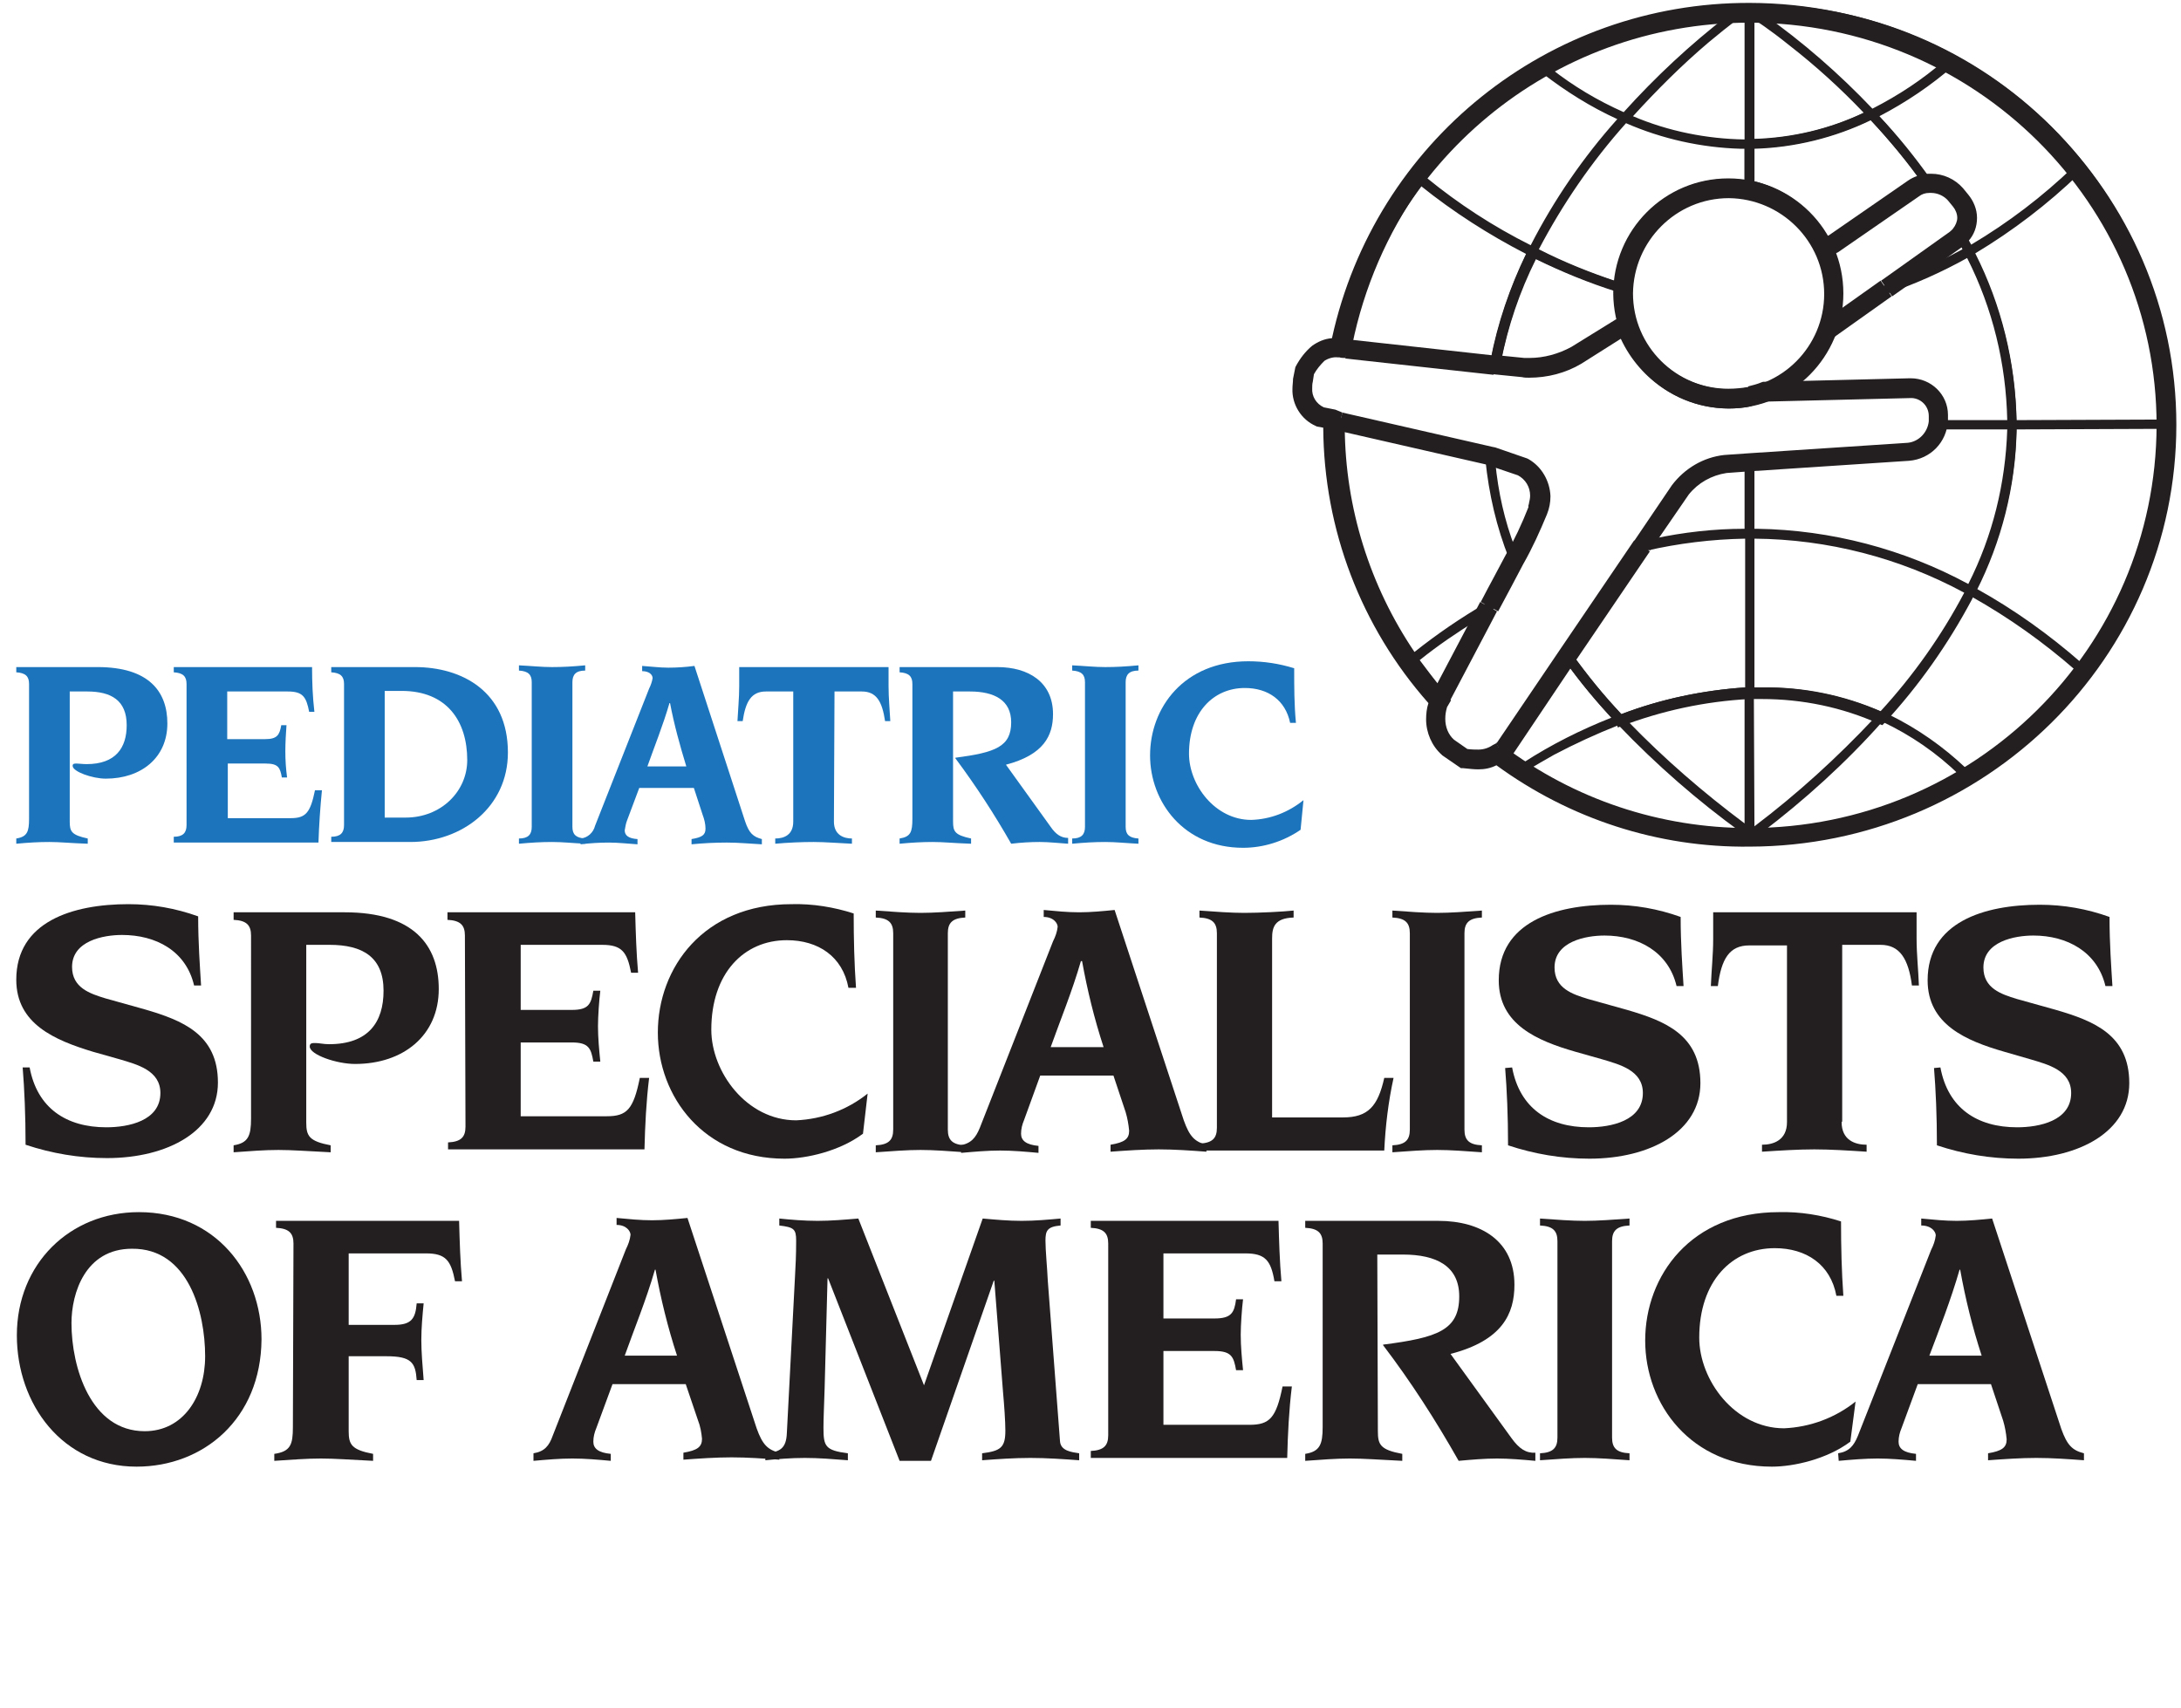 <?xml version="1.0" encoding="utf-8"?>
<!-- Generator: Adobe Illustrator 19.2.1, SVG Export Plug-In . SVG Version: 6.00 Build 0)  -->
<svg version="1.1" id="Layer_1" xmlns="http://www.w3.org/2000/svg" xmlns:xlink="http://www.w3.org/1999/xlink" x="0px" y="0px"
	 viewBox="0 0 375.3 294" style="enable-background:new 0 0 375.3 294;" xml:space="preserve">
<style type="text/css">
	.st0{fill:#231F20;}
	.st1{fill:#1C75BC;}
</style>
<title>psoa-logo</title>
<path class="st0" d="M278.1,124.4c-3.2-3.4-6.3-7.1-9-10.9l0,0l-0.4-0.4l12-17.7l0,0l7.7-11.3c2-2.7,5.1-4.4,8.4-4.8l0,0l5-0.3l0,0
	l26.5-1.7c2.4-0.2,4.2-2.1,4.3-4.5l0,0v-0.8c0,0,0-0.1,0-0.2l0,0c0-2.1-1.7-3.9-3.8-3.9c0,0-0.1,0-0.1,0h-0.1l-24.5,0.6h-0.1h-0.5
	l0,0l-0.2-1.6c4.8-1.7,8.7-5.5,10.5-10.3l0,0l0.1-0.2l10.4-7.3l0,0l11.7-8.3c0.3-0.2,0.5-0.4,0.7-0.7l0,0l0.8-0.9l0.6,1.1
	c0.4,0.7,0.7,1.4,1.1,2.1l0,0l0.4,0.8c0,0.1,0.1,0.1,0.1,0.2l0,0l0.2,0.5l0,0c4.5,8.9,6.9,18.7,7.1,28.7l0,0v1.7l0,0
	c-0.2,9.5-2.6,18.9-6.9,27.4l0,0l-0.4,0.7l-0.4,0.8l0,0c-4.1,7.7-9.1,14.8-15,21.2l0,0l-0.4,0.4l-0.5-0.2
	c-6.4-2.9-13.3-4.3-20.2-4.3l0,0c-0.7,0-1.5,0-2.2,0l0,0c-7.6,0.4-15,2-22.1,4.7l0,0l-0.5,0.2L278.1,124.4L278.1,124.4L278.1,124.4z
	 M279,122.9c6.8-2.6,14-4.1,21.3-4.6l0,0V92.7l0,0c-5.7,0.1-11.5,0.8-17.1,2.1l0,0L270.8,113C273.3,116.5,276.1,119.8,279,122.9
	L279,122.9L279,122.9z M323.6,122.4c5.6-6.1,10.5-13,14.4-20.4l0,0c-11.1-6-23.5-9.2-36.1-9.3l0,0v25.6h1.4l0,0
	C310.3,118.2,317.2,119.6,323.6,122.4L323.6,122.4L323.6,122.4z M338.7,100.5c4.2-8.3,6.4-17.3,6.7-26.6l0,0h-10.5v-1.6h10.5
	c-0.2-9.7-2.5-19.2-6.9-27.9l0,0c-4.3,2.4-8.8,4.4-13.4,6l0,0l-9.8,6.9c-1.6,3.9-4.3,7.2-7.9,9.3l0,0l21.3-0.5h0.1
	c3.1,0,5.5,2.5,5.5,5.5c0,0,0,0,0,0l0,0v0.2l0,0v0.8c-0.2,3.2-2.7,5.8-5.9,6.1l0,0l-26.5,1.7V91h0.5
	C315.1,91.2,327.6,94.5,338.7,100.5L338.7,100.5L338.7,100.5z M284.5,92.7c5.2-1.1,10.4-1.7,15.7-1.7l0,0V80.6l-3.2,0.2
	c-2.8,0.4-5.4,1.8-7.1,4.1l0,0L284.5,92.7L284.5,92.7L284.5,92.7z M336.9,41.9l-6.5,4.6c2.5-1.1,4.9-2.3,7.3-3.6l0,0
	c-0.2-0.4-0.4-0.8-0.6-1.1l0,0C337.1,41.8,337,41.9,336.9,41.9L336.9,41.9l-0.5-0.7L336.9,41.9L336.9,41.9L336.9,41.9z M262.1,64.2
	l-5.9-0.7l0.2-0.9c1.3-6.8,3.5-13.4,6.6-19.6l0,0l0.4-0.7l0.8,0.4c4.8,2.5,9.9,4.5,15,6.1l0,0l0.6,0.2v0.6c0,0.3,0,0.5,0,0.6l0,0
	c0,0.8,0.1,1.5,0.2,2.3l0,0l-1.6,0.2c-0.1-0.8-0.2-1.6-0.2-2.5l0,0c-4.8-1.5-9.4-3.4-13.9-5.6l0,0c-2.8,5.6-4.8,11.5-6,17.6l0,0
	l4.1,0.4c0.3,0,0.7,0.1,1,0l0,0c2.7,0,5.3-0.7,7.6-2l0,0l7.5-4.7h0.1l0.5-0.2c-0.1-0.3-0.2-0.7-0.3-1l0,0l1.6-0.4
	c0.1,0.5,0.3,1.1,0.5,1.6l0,0l0.2,0.8l-0.7,0.3l-1.1,0.4l-7.3,4.7c-2.6,1.5-5.5,2.3-8.5,2.3l0,0c-0.4,0-0.8,0-1.2-0.1l0,0
	L262.1,64.2z M313.5,42.8c-1.3-2.9-3.3-5.3-5.9-7.1l0,0l0.5-0.7l-0.5,0.7c-2-1.4-4.3-2.4-6.7-2.9l0,0l-0.7-0.1V24h0.8
	c7.2-0.1,14.2-1.8,20.6-5l0,0l0.5-0.3l0.4,0.4c3.6,3.8,6.8,7.8,9.8,12l0,0l0.9,1.2l-1.5,0.1c-0.8,0-1.6,0.3-2.2,0.8l0,0l-13.8,9.6
	l-2,0.8L313.5,42.8L313.5,42.8L313.5,42.8z M314.6,41.4l0.4-0.2l13.7-9.5c0.5-0.4,1.1-0.6,1.7-0.8l0,0c-2.6-3.6-5.5-7-8.5-10.3l0,0
	c-6.2,3-13.1,4.7-20,4.9l0,0v5.7c2.4,0.6,4.6,1.6,6.6,3l0,0C311.1,36.1,313.2,38.6,314.6,41.4L314.6,41.4L314.6,41.4z"/>
<path class="st0" d="M257.8,130l-1-0.8l1.1-0.6l0.4-0.2l0,0l11.5-16.9l0.7,1c2.6,3.6,5.4,7.1,8.5,10.4l0,0c6.8-2.6,14-4.1,21.3-4.6
	l0,0h0.8h0.3h0.6l0,0h1.4l0,0c7,0,13.9,1.4,20.4,4.2l0,0c5.8-6.3,10.8-13.4,14.7-21.1l0,0l0.2-0.3c4.4-8.6,6.8-18.1,6.9-27.8l0,0
	c0-0.1,0-0.2,0-0.3l0,0c-0.1-10.2-2.6-20.2-7.3-29.2l0,0l-0.3-0.5c-0.4-0.8-0.8-1.5-1.2-2.3l0,0l-0.3-0.5l0.4-0.4
	c0.6-0.7,0.9-1.5,0.9-2.4l0,0c0-0.9-0.3-1.7-0.9-2.4l0,0l-0.9-1.2c-0.9-1-2.2-1.6-3.6-1.6l0,0h-0.4l0,0h-0.5l-0.3-0.4
	c-2.8-4-5.9-7.8-9.3-11.4l0,0c-6.2,3-13.1,4.7-20,4.9l0,0V33l-1-0.2c-1.2-0.2-2.4-0.4-3.5-0.4l0,0c-9.5,0-17.3,7.6-17.6,17.1l0,0
	v1.1l-1-0.3c-5-1.6-9.9-3.5-14.6-5.8l0,0c-2.9,5.8-4.9,12-6.1,18.5l0,0l-0.1,0.8l-27.1-3l0.2-0.9c1.9-10.5,6.1-20.4,12.3-29l0,0
	l0.5-0.6l0.5-0.7l0,0c3-3.9,6.3-7.5,10-10.8l0,0c3-2.7,6.3-5.1,9.8-7.2l0,0l1-0.6l0.3-0.2l0,0l0.2-0.1l0,0
	C276.1,4.4,288,1,300.2,0.8h0.8h0.9l0,0v1.6l0,0v21.5c6.5-0.2,12.9-1.7,18.8-4.5l0,0c-4-4.2-8.3-8.1-12.8-11.6l0,0
	c-3.6-2.9-6-4.4-6-4.4l0,0l0.7-1h-0.6V0.7c39.9,0,72.2,32.3,72.2,72.2l0,0c0,39.9-32.3,72.2-72.2,72.2l0,0
	C285.9,145.1,270.4,139.8,257.8,130L257.8,130z M303,143.4c18.3-0.3,35.8-7.7,48.8-20.7l0,0c13-13,20.4-30.5,20.6-48.9l0,0L347,73.9
	c-0.2,9.5-2.6,18.9-6.9,27.4l0,0c6.5,3.6,12.5,7.9,18.1,12.8l0,0l-1.1,1.2c-5.5-4.8-11.4-9-17.8-12.6l0,0
	c-3.9,7.3-8.6,14.2-14.2,20.3l0,0l0,0c4.9,2.4,9.3,5.5,13.2,9.2l0,0l-1.1,1.2c-3.9-3.8-8.4-6.9-13.3-9.2l0,0
	C317.6,131.3,310.5,137.7,303,143.4L303,143.4L303,143.4z M300.2,143.4v-0.8l-0.5,0.7c-7.6-5.5-14.7-11.7-21.2-18.5l0,0
	c-3.8,1.5-7.5,3.2-11.1,5.1l0,0c-1.8,1-3.1,1.8-3.8,2.2l0,0C274.6,139.2,287.2,143.1,300.2,143.4L300.2,143.4L300.2,143.4z
	 M301.9,142.2c7.4-5.6,14.2-11.8,20.5-18.5l0,0c-6.1-2.6-12.6-3.8-19.2-3.8l0,0c-0.5,0-0.9,0-1.4,0l0,0L301.9,142.2L301.9,142.2
	L301.9,142.2z M300.2,141.7v-21.7c-6.8,0.4-13.6,1.9-20,4.2l0,0C286.4,130.6,293.1,136.4,300.2,141.7L300.2,141.7L300.2,141.7z
	 M262.2,131.2c4.8-3.1,9.8-5.6,15.1-7.7l0,0c-2.7-2.9-5.2-5.9-7.5-9.1l0,0l-10.1,15C260.5,130.1,261.3,130.6,262.2,131.2
	L262.2,131.2L262.2,131.2z M347,72.3l25.4-0.1c-0.1-15.3-5.3-30.2-14.6-42.3l0,0c-5.4,5.2-11.4,9.8-17.9,13.7l0,0
	C344.4,52.5,346.8,62.3,347,72.3L347,72.3L347,72.3z M256.5,61.9c1.2-6.3,3.3-12.4,6.1-18.2l0,0c-6.4-3.3-12.5-7.2-18.1-11.7l0,0
	c-5.8,8.2-9.8,17.5-11.8,27.3l0,0L256.5,61.9L256.5,61.9L256.5,61.9z M278.1,48.4c0.9-10,9.2-17.6,19.2-17.6l0,0
	c1,0,1.9,0.1,2.9,0.2l0,0v-5.4h-0.7c-6.8-0.2-13.5-1.7-19.7-4.4l0,0c-5.9,6.6-10.9,13.9-15,21.7l0,0
	C269.1,45.1,273.6,46.9,278.1,48.4L278.1,48.4L278.1,48.4z M263.4,42.2c4-7.8,9-15.1,14.9-21.7l0,0c-4.6-2.1-8.9-4.8-12.9-7.9l0,0
	c-3.6,2.1-6.9,4.6-10.1,7.4l0,0l-0.6-0.6l0.6,0.6c-3.6,3.2-6.9,6.7-9.8,10.6l0,0C251,35.1,257,39,263.4,42.2L263.4,42.2L263.4,42.2z
	 M339.2,42.1c6.4-3.8,12.3-8.3,17.6-13.4l0,0l0.6,0.7c-1.7-2.2-3.6-4.3-5.6-6.3l0,0c-4.6-4.6-9.9-8.6-15.6-11.8l0,0
	c-3.9,3.4-8.2,6.3-12.8,8.7l0,0c3.2,3.4,6.1,7,8.8,10.8l0,0c1.9,0,3.7,0.9,4.9,2.3l0,0l0.9,1c0.8,1,1.3,2.2,1.3,3.5l0,0
	c0,1.1-0.3,2.1-0.9,3l0,0C338.6,41,338.9,41.6,339.2,42.1L339.2,42.1L339.2,42.1z M300.2,24V2.4H300l0.1,0.1c0,0-2.4,1.7-6.1,4.8
	l0,0c-4.6,3.9-8.9,8.2-13,12.7l0,0C287.1,22.6,293.7,23.9,300.2,24L300.2,24L300.2,24z M279.4,19.3c5.5-6.1,11.5-11.7,18-16.7l0,0
	c-10.7,0.7-21.2,3.8-30.5,9.2l0,0C270.7,14.8,274.9,17.3,279.4,19.3L279.4,19.3L279.4,19.3z M322.2,18.7c4.5-2.3,8.6-5,12.4-8.3l0,0
	c-9.7-5.1-20.4-7.8-31.2-8l0,0C310.2,7.2,316.5,12.7,322.2,18.7L322.2,18.7L322.2,18.7z M247.5,120.4c-11.5-13.1-17.8-30-17.8-47.4
	l0,0c0-0.2,0-0.3,0-0.3l0,0v-1l26.8,6.1h0.1l0.5,0.1l0,0h0.1l0,0l5.2,1.8l-0.3,0.8l-0.5,0.7l0.5-0.7l0.3-0.8h0.1h0.1
	c2.1,1.2,3.4,3.3,3.4,5.7l0,0c0,0.9-0.2,1.9-0.6,2.8l0,0c-1.1,2.8-2.4,5.5-3.9,8.2l0,0l0,0l-0.2,0.3l0,0l-0.8,1.6l0,0
	c-1.1,2-2.3,4.2-3.5,6.5l0,0l-0.1,0.2l0,0l-1.1,2.1l0,0l-7.5,14.2L247.5,120.4L247.5,120.4L247.5,120.4z M248,118.4l6.2-11.7
	c-3.4,2.1-6.8,4.4-9.9,6.9l0,0C245.5,115.2,246.7,116.8,248,118.4L248,118.4L248,118.4z M243.4,112.2c3.9-3.1,8-5.9,12.3-8.4l0,0
	c1.4-2.7,2.8-5.2,4-7.6l0,0c-2.2-5.5-3.5-11.2-4.1-17.1l0,0l-24.2-5.5C231.5,87.4,235.7,100.8,243.4,112.2L243.4,112.2L243.4,112.2z
	 M260.7,94.3c1.2-2.2,2.2-4.4,3.1-6.7l0,0v-0.1v-0.1c0,0,0.1-0.2,0.2-0.6l0,0c0.1-0.5,0.2-1,0.2-1.5l0,0c0-1.8-1-3.4-2.5-4.3l0,0
	l-4.4-1.5C257.8,84.7,258.9,89.6,260.7,94.3L260.7,94.3L260.7,94.3z"/>
<path class="st0" d="M259.1,130.8L259.1,130.8z M257.6,128.2l-0.1-0.1v-0.1l-0.1-0.1l0.2-0.1l0,0l10.7-15.8l0,0l12.9-19l2.7,1.9
	l-12.9,19L260,130.3l-0.3,0.2l-0.6,0.3l0,0L257.6,128.2L257.6,128.2L257.6,128.2z M246.6,119l6.9-13.1l1.2-2.3l0,0l2.9,1.6
	c-0.4,0.8-0.8,1.5-1.2,2.3l0,0l-6.9,13.1L246.6,119L246.6,119L246.6,119z M254.8,103.6c1.5-2.9,3-5.6,4.3-8.1l0,0
	c1.5-2.6,2.8-5.4,3.9-8.2l0,0v-0.1l0-0.1V87l0,0c0-0.1,0.1-0.2,0.1-0.4l0,0c0.1-0.4,0.2-0.9,0.2-1.3l0,0c0-1.5-0.8-2.8-2.1-3.5l0,0
	l-5-1.7l-0.2-0.1l0.3-1.5l-0.3,1.5l-25.8-5.9L231,71l25.8,5.9l0,0l0.5,0.1l5.5,1.9L263,79c2.3,1.3,3.7,3.8,3.8,6.4l0,0
	c0,1.1-0.2,2.1-0.6,3.1l0,0c-1.2,2.9-2.5,5.8-4.1,8.6l0,0c-1.3,2.5-2.8,5.3-4.3,8.1l0,0L254.8,103.6L254.8,103.6L254.8,103.6z
	 M284,94.9L284,94.9z M281.2,93.1l6.5-9.6c2.2-2.9,5.4-4.8,9-5.2l0,0L301,78l0,0l27.3-1.8c1.9-0.2,3.4-1.8,3.6-3.7l0,0v-0.8v-0.1
	l0,0c0-1.7-1.3-3-2.9-3.1c0,0-0.1,0-0.1,0l0,0l-24.5,0.6h-0.4c-0.8,0.3-1.6,0.5-2.5,0.7l0,0l-0.7-3.3c0.8-0.2,1.6-0.4,2.3-0.7l0,0
	l0.3-0.1h0.3h0.4h0.1l24.4-0.6h0.2c3.5,0,6.4,2.8,6.4,6.3c0,0,0,0,0,0l0,0v0.2l0,0v0.8c-0.2,3.7-3,6.6-6.7,6.9l0,0l-27.3,1.8
	l-0.1-1.6l0.1,1.6l-4.1,0.3c-2.6,0.4-4.9,1.7-6.5,3.7l0,0l-6.6,9.6L281.2,93.1L281.2,93.1z M301.1,81.3L301.1,81.3z M278.9,58.3
	l-6.8,4.3c-2.7,1.6-5.8,2.4-9,2.4l0,0c-0.4,0-0.8,0-1.2-0.1l0,0l-5-0.5l0.4-3.3l5,0.5c0.3,0,0.6,0,0.9,0l0,0c2.5,0,5-0.7,7.2-1.9
	l0,0L278,55l2.9-1.2l0.6,1.7c2.3,6.8,8.7,11.4,15.9,11.4l0,0c1.1,0,2.3-0.1,3.4-0.3l0,0l0.6,3.3c-1.3,0.3-2.7,0.4-4,0.4l0,0
	C289.5,70.2,282.3,65.6,278.9,58.3L278.9,58.3L278.9,58.3z M231.5,61.7l0.4-3.3l25.4,2.8l-0.3,3.3L231.5,61.7L231.5,61.7L231.5,61.7
	z M313.6,55.4l10-7.1l1.9,2.7l-10,7.1L313.6,55.4L313.6,55.4L313.6,55.4z M325.6,51L325.6,51z M323.7,48.3l11.8-8.4
	c0.2-0.2,0.4-0.3,0.6-0.6l0,0l1.3,1.1l-1.3-1.1c0.4-0.5,0.7-1.2,0.7-1.8l0,0c0-0.7-0.3-1.4-0.7-1.9l0,0l-0.9-1.1
	c-0.7-0.8-1.8-1.3-2.9-1.3H332l-0.1-1.6l0.1,1.6c-0.7,0-1.3,0.2-1.8,0.6l0,0l-13.9,9.6l-0.2,0.1l-1.2,0.5l-1.2-3.1l1-0.4l13.6-9.4
	c1-0.7,2.2-1.1,3.5-1.2l0,0h0.5l0,0c2.1,0,4.1,0.9,5.5,2.5l0,0l0.9,1.1c0.9,1.1,1.5,2.5,1.5,4l0,0c0,1.5-0.5,2.9-1.5,4l0,0
	c-0.4,0.4-0.8,0.8-1.2,1.1l0,0L325.6,51L323.7,48.3L323.7,48.3L323.7,48.3z"/>
<path class="st0" d="M279.1,56.3l1.6-0.5c2.4,7.2,9.1,12,16.7,12l0,0c1.2,0,2.4-0.1,3.5-0.3l0,0l0.3,1.6c-1.3,0.3-2.6,0.4-3.9,0.4
	l0,0C289.1,69.4,281.8,64.1,279.1,56.3L279.1,56.3L279.1,56.3z"/>
<path class="st0" d="M257.5,131.7c-1,0.5-2,0.7-3.1,0.7l0,0c-0.8,0-1.6-0.1-2.6-0.2l0,0h-0.4l-3.2-2.2l-0.1-0.1
	c-1.7-1.5-2.7-3.8-2.7-6.1l0,0c0-0.9,0.1-1.9,0.4-2.8l0,0c-11.6-13.1-18-29.9-18.1-47.4l0,0l-1.1-0.2l-0.2-0.1
	c-2.5-1.1-4.1-3.7-4-6.4l0,0c0-0.6,0.1-1.1,0.1-1.7l0,0l0.4-2L223,63c0.7-1.3,1.6-2.5,2.8-3.5l0,0c1-0.7,2.1-1.2,3.4-1.3l0,0
	c7.4-33.8,37.3-57.8,71.9-57.7l0,0c40.5,0.1,73.4,32.5,73.4,72.6l0,0c0,40.1-32.9,72.5-73.4,72.6l0,0
	C285.3,145.9,270.1,140.9,257.5,131.7L257.5,131.7L257.5,131.7z M301,142.5c38.7,0,70-31,70.1-69.3l0,0c0-38.2-31.3-69.3-70.1-69.3
	l0,0c-34.2,0-62.7,24.3-68.9,56.3l0,0l-0.4-0.1l-0.1,1.5h-0.2c-0.3,0-0.6,0-0.9-0.1h-0.3c-0.8-0.1-1.7,0.2-2.3,0.6l0,0
	c-0.7,0.7-1.3,1.4-1.8,2.3l0,0l-0.2,1.3c-0.1,0.4-0.1,0.7-0.1,1.1l0,0c-0.1,1.4,0.7,2.7,2,3.3l0,0l1.5,0.3l0.5,0.1L231,71l-0.3,1.3
	h0.3c0,0.4,0,0.7,0,0.9l0,0c0,17.2,6.4,33.7,18,46.3l0,0l-0.4,0.4l1.1,0.6l-0.7,1.2c-0.2,0.7-0.3,1.3-0.3,2l0,0
	c0,1.4,0.5,2.7,1.5,3.6l0,0l2.3,1.6c0.8,0.1,1.4,0.1,1.9,0.1l0,0c0.9,0,1.8-0.3,2.5-0.8l0,0l0.6-0.3l0,0l0.6,1.1l0.5-0.7
	C270.9,137.6,285.7,142.5,301,142.5L301,142.5z M277.6,50.5c0-10.9,8.8-19.8,19.8-19.8l0,0l0,0c10.9,0,19.8,8.8,19.8,19.8
	c0,0,0,0,0,0l0,0c0,10.9-8.8,19.8-19.7,19.8l0,0V67c9.1,0,16.4-7.4,16.4-16.4l0,0c0-9.1-7.4-16.4-16.4-16.5l0,0
	c-9.1,0-16.4,7.4-16.5,16.4l0,0c0,9.1,7.4,16.4,16.5,16.5l0,0v3.3C286.5,70.3,277.7,61.5,277.6,50.5
	C277.7,50.6,277.7,50.5,277.6,50.5L277.6,50.5L277.6,50.5z"/>
<path class="st1" d="M12,141.4c0,1.7,0.3,2.3,3.1,2.9v0.9c-3-0.1-4.8-0.3-6.6-0.3s-3.6,0.1-5.7,0.3v-0.9c1.9-0.3,2.2-1.2,2.2-3.4
	v-23.2c0-1.3-0.6-1.9-2.2-2v-0.9h14c8.8,0,12,4.2,12,9.7c0,5.9-4.5,9.5-10.6,9.5c-2.3,0-5.7-1.2-5.7-2.2c0-0.4,0.3-0.4,0.7-0.4
	s1,0.1,1.7,0.1c5,0,6.9-2.8,6.9-6.7c0-4.3-2.7-5.8-6.8-5.8h-3V141.4L12,141.4z"/>
<path class="st1" d="M32.1,117.7c0-1.3-0.6-1.9-2.2-2v-0.9h23.8c0,2.6,0.1,5.1,0.4,7.7h-0.9c-0.5-2.6-1.1-3.5-3.7-3.5H39.1v8.2h6.5
	c2.1,0,2.5-0.7,2.8-2.4h0.9c-0.1,1.2-0.2,3.2-0.2,4.5c0,1.5,0.1,3,0.3,4.5h-0.9c-0.3-1.7-0.6-2.4-2.8-2.4h-6.5v9.4H50
	c2.6,0,3.4-0.9,4.2-4.8h1.2c-0.3,3-0.5,6-0.6,9H29.9V144c1.6,0,2.2-0.7,2.2-2V117.7z"/>
<path class="st1" d="M59.2,117.7c0-1.3-0.6-1.9-2.2-2v-0.9h14.4c8.1,0,16,4.2,16,14.7c0,9.4-7.9,15.4-16.8,15.4H57V144
	c1.6,0,2.2-0.7,2.2-2L59.2,117.7L59.2,117.7z M66.2,140.7h3.6c6.1,0,10.6-4.5,10.6-9.9c0-6.7-3.5-11.9-11.3-11.9h-2.9L66.2,140.7
	L66.2,140.7z"/>
<path class="st1" d="M91.5,117.4c0-1.3-0.6-1.9-2.2-2v-0.9c2.1,0.1,3.9,0.3,5.7,0.3s3.6-0.1,5.7-0.3v0.9c-1.6,0-2.2,0.7-2.2,2v24.9
	c0,1.3,0.6,1.9,2.2,2v0.9c-2.1-0.1-3.9-0.3-5.7-0.3s-3.6,0.1-5.7,0.3v-0.9c1.6,0,2.2-0.7,2.2-2V117.4z"/>
<path class="st1" d="M99.9,144.3c1.2-0.1,2.2-1,2.5-2.2l9.3-23.6c0.3-0.6,0.5-1.2,0.6-1.8c0-0.5-0.5-1.2-1.8-1.2v-0.9
	c1.5,0.1,3,0.3,4.5,0.3s3-0.1,4.5-0.3l8.7,26.7c0.7,2.1,1.4,2.7,2.9,3.1v0.9c-2-0.1-4-0.3-6-0.3s-4.1,0.1-6.1,0.3v-0.9
	c1.8-0.3,2.4-0.7,2.4-1.8c0-0.8-0.2-1.6-0.5-2.4l-1.5-4.6H110l-2.1,5.6c-0.2,0.5-0.3,1.1-0.4,1.7c0,0.9,0.7,1.4,2.2,1.5v0.9
	c-1.6-0.1-3.3-0.3-4.9-0.3s-3.3,0.1-4.9,0.3L99.9,144.3L99.9,144.3z M118.1,131.9c-1.1-3.6-2.1-7.2-2.8-10.9h-0.1
	c-1.1,3.8-2.6,7.5-3.8,10.9L118.1,131.9L118.1,131.9z"/>
<path class="st1" d="M143.5,141.4c0,2.3,1.7,2.9,3.1,2.9v0.9c-2.3-0.1-4.6-0.3-6.6-0.3s-4.4,0.1-6.6,0.3v-0.9c1.5,0,3.1-0.6,3.1-2.9
	V119h-4.7c-2.5,0-3.5,1.7-4,5.1h-0.9c0.1-2,0.3-4,0.3-6v-3.3h25.7v3.3c0,2,0.2,4,0.3,6h-0.9c-0.5-3.4-1.5-5.1-4-5.1h-4.7
	L143.5,141.4L143.5,141.4z"/>
<path class="st1" d="M164,141.4c0,1.7,0.3,2.3,3.1,2.9v0.9c-3-0.1-4.8-0.3-6.6-0.3s-3.6,0.1-5.7,0.3v-0.9c1.9-0.3,2.2-1.1,2.2-3.4
	v-23.2c0-1.3-0.6-1.9-2.2-2v-0.9h16.8c5.4,0,9.6,2.6,9.6,8.1c0,3.7-1.6,7-8.1,8.7l7.7,10.7c0.9,1.3,1.8,1.9,3,1.9v1
	c-1.6-0.1-3.3-0.3-4.9-0.3s-3.2,0.1-4.9,0.3c-2.9-5.1-6.1-10-9.6-14.7v-0.1c6.9-0.9,9.6-1.9,9.6-6.1c0-3.8-2.9-5.3-7.1-5.3H164
	V141.4L164,141.4z"/>
<path class="st1" d="M186.7,117.4c0-1.3-0.6-1.9-2.2-2v-0.9c2.1,0.1,3.9,0.3,5.7,0.3s3.6-0.1,5.7-0.3v0.9c-1.6,0-2.2,0.7-2.2,2v24.9
	c0,1.3,0.6,1.9,2.2,2v0.9c-2.1-0.1-3.9-0.3-5.7-0.3s-3.6,0.1-5.7,0.3v-0.9c1.6,0,2.2-0.7,2.2-2V117.4z"/>
<path class="st1" d="M223.8,142.8c-2.9,2-6.4,3.1-9.9,3.1c-10.2,0-16-7.9-16-15.9c0-8.2,5.8-16.2,16.9-16.2c2.7,0,5.3,0.4,7.9,1.2
	c0,3.2,0,6.3,0.3,9.4H222c-0.8-3.9-3.8-6-7.8-6c-5.4,0-9.6,4.2-9.6,11.3c0,5.4,4.5,11.4,10.7,11.4c3.3-0.1,6.4-1.3,9-3.4
	L223.8,142.8z"/>
<path class="st0" d="M5.1,183.7c1.3,7,6.3,10.3,13.2,10.3c3.8,0,9.3-1.1,9.3-5.9c0-3.9-4-4.9-7-5.8L16,181
	c-6.6-2-13.2-4.8-13.2-12.4c0-10,9.7-13,19.3-13c4.1,0,8.1,0.7,12,2.1c0,4.6,0.3,8.6,0.5,11.9h-1.2c-1.4-6-6.6-8.7-12.4-8.7
	c-3.2,0-8.6,1-8.6,5.5c0,3.6,3.1,4.6,5.7,5.4l6.8,1.9c6.5,1.9,12.6,4.3,12.6,12.6s-8.6,13-19.1,13c-4.8,0-9.5-0.8-14-2.3
	c0-5.1-0.2-9.6-0.5-13.3L5.1,183.7L5.1,183.7z"/>
<path class="st0" d="M52.7,193.2c0,2.3,0.5,3.2,4.2,3.9v1.2c-4.1-0.2-6.6-0.4-9-0.4s-4.9,0.2-7.7,0.4v-1.2c2.5-0.4,3-1.6,3-4.6V161
	c0-1.8-0.8-2.6-3-2.7V157h19.1c11.9,0,16.2,5.7,16.2,13.2c0,8-6.1,12.9-14.4,12.9c-3.2,0-7.8-1.6-7.8-3c0-0.6,0.4-0.6,1-0.6
	s1.4,0.2,2.3,0.2c6.8,0,9.4-3.8,9.4-9.2c0-5.8-3.6-7.9-9.3-7.9h-4L52.7,193.2L52.7,193.2z"/>
<path class="st0" d="M80,161c0-1.8-0.8-2.6-3-2.7V157h32.3c0.1,3.6,0.2,7,0.5,10.4h-1.2c-0.7-3.6-1.6-4.8-5-4.8h-14v11.2h8.8
	c2.9,0,3.3-1,3.7-3.3h1.2c-0.2,1.6-0.4,4.4-0.4,6.1c0,2,0.2,4.1,0.4,6.1h-1.2c-0.4-2.3-0.8-3.3-3.7-3.3h-8.8v12.7h14.8
	c3.5,0,4.6-1.2,5.7-6.6h1.6c-0.5,4.1-0.7,8.2-0.8,12.3H77.1v-1.2c2.2-0.1,3-0.9,3-2.7L80,161L80,161z"/>
<path class="st0" d="M148.5,195.1c-4,3-9.7,4.3-13.5,4.3c-13.9,0-21.8-10.7-21.8-21.7c0-11.2,7.9-22.1,23-22.1
	c3.6-0.1,7.3,0.5,10.7,1.6c0,4.4,0.1,8.6,0.4,12.8H146c-1-5.4-5.2-8.2-10.6-8.2c-7.4,0-13,5.7-13,15.4c0,7.3,6.1,15.6,14.6,15.6
	c4.5-0.2,8.8-1.8,12.3-4.6L148.5,195.1z"/>
<path class="st0" d="M153.7,160.6c0-1.8-0.8-2.6-3-2.7v-1.2c2.8,0.2,5.4,0.4,7.7,0.4s4.9-0.2,7.7-0.4v1.2c-2.2,0.1-3,0.9-3,2.7v33.8
	c0,1.8,0.8,2.6,3,2.7v1.2c-2.8-0.2-5.4-0.4-7.7-0.4s-4.9,0.2-7.7,0.4v-1.2c2.2-0.1,3-0.9,3-2.7V160.6z"/>
<path class="st0" d="M165.2,197.1c1.9-0.3,2.7-1.3,3.4-3l12.6-32.1c0.4-0.8,0.7-1.6,0.8-2.5c0-0.6-0.7-1.7-2.4-1.7v-1.2
	c2.1,0.2,4.1,0.4,6.1,0.4s4.1-0.2,6.1-0.4l11.9,36.2c1,2.8,1.9,3.7,3.9,4.2v1.2c-2.7-0.2-5.5-0.4-8.2-0.4s-5.6,0.2-8.3,0.4V197
	c2.4-0.4,3.2-1,3.2-2.4c-0.1-1.1-0.3-2.2-0.6-3.2l-2.1-6.3h-12.6l-2.8,7.7c-0.3,0.7-0.5,1.5-0.5,2.3c0,1.2,0.9,1.9,3,2.1v1.2
	c-2.2-0.2-4.4-0.4-6.6-0.4s-4.4,0.2-6.7,0.4L165.2,197.1L165.2,197.1z M189.9,180.2c-1.6-4.9-2.8-9.8-3.7-14.8H186
	c-1.5,5.2-3.6,10.3-5.2,14.8H189.9z"/>
<path class="st0" d="M209.4,160.6c0-1.8-0.8-2.6-3-2.7v-1.2c2.8,0.2,5.4,0.4,7.7,0.4c2.7,0,6.6-0.2,8.5-0.4v1.2
	c-3.3,0.1-3.7,1.7-3.7,3.6v30.8h12.2c4.3,0,6-1.9,7.1-6.8h1.6c-0.9,4.1-1.4,8.3-1.6,12.5h-31.8v-1.2c2.2-0.1,3-0.9,3-2.7V160.6z"/>
<path class="st0" d="M242.6,160.6c0-1.8-0.8-2.6-3-2.7v-1.2c2.8,0.2,5.4,0.4,7.7,0.4s4.9-0.2,7.7-0.4v1.2c-2.2,0.1-3,0.9-3,2.7v33.8
	c0,1.8,0.8,2.6,3,2.7v1.2c-2.8-0.2-5.4-0.4-7.7-0.4s-4.9,0.2-7.7,0.4v-1.2c2.2-0.1,3-0.9,3-2.7V160.6z"/>
<path class="st0" d="M260.2,183.7c1.3,7,6.3,10.3,13.2,10.3c3.8,0,9.3-1.1,9.3-5.9c0-3.9-4-4.9-7-5.8l-4.6-1.3
	c-6.6-1.9-13.2-4.7-13.2-12.3c0-10,9.7-13,19.3-13c4.1,0,8.1,0.7,12,2.1c0,4.6,0.3,8.6,0.5,11.9h-1.2c-1.4-5.9-6.6-8.7-12.4-8.7
	c-3.2,0-8.6,1-8.6,5.5c0,3.6,3.1,4.6,5.7,5.4l6.8,1.9c6.5,1.9,12.6,4.3,12.6,12.6s-8.6,13-19.1,13c-4.8,0-9.5-0.8-14-2.3
	c0-5.1-0.2-9.6-0.5-13.3L260.2,183.7L260.2,183.7z"/>
<path class="st0" d="M316.9,193.1c0,3.1,2.3,3.9,4.3,3.9v1.2c-3.1-0.2-6.2-0.4-9-0.4s-5.9,0.2-9,0.4v-1.2c2,0,4.3-0.8,4.3-3.9v-30.4
	H301c-3.4,0-4.8,2.3-5.4,7h-1.2c0.1-2.7,0.4-5.4,0.4-8.1V157h35v4.5c0,2.7,0.3,5.4,0.4,8.1h-1.2c-0.6-4.6-2.1-7-5.4-7H317v30.4
	L316.9,193.1z"/>
<path class="st0" d="M333.9,183.7c1.3,7,6.3,10.3,13.2,10.3c3.8,0,9.3-1.1,9.3-5.9c0-3.9-4-4.9-7-5.8l-4.5-1.3
	c-6.6-1.9-13.2-4.7-13.2-12.3c0-10,9.7-13,19.3-13c4.1,0,8.1,0.7,12,2.1c0,4.6,0.3,8.6,0.5,11.9h-1.2c-1.4-5.9-6.6-8.7-12.4-8.7
	c-3.2,0-8.6,1-8.6,5.5c0,3.6,3.1,4.6,5.7,5.4l6.8,1.9c6.5,1.9,12.6,4.3,12.6,12.6s-8.6,13-19.1,13c-4.8,0-9.5-0.8-14-2.3
	c0-5.1-0.2-9.6-0.5-13.3L333.9,183.7L333.9,183.7z"/>
<path class="st0" d="M23.5,252.4c-12.8,0-20.6-10.8-20.6-22.6c0-12.3,9.1-21.2,21-21.2c13.2,0,21.1,10.4,21.1,21.9
	C44.9,244.2,35,252.4,23.5,252.4z M22.7,214.9c-8,0-10.4,7.6-10.4,12.8c0,7.6,3.3,18.6,12.6,18.6c6.6,0,10.4-5.9,10.4-12.9
	C35.3,225.8,32.4,214.8,22.7,214.9L22.7,214.9z"/>
<path class="st0" d="M50.5,214c0-1.8-0.8-2.6-3-2.7v-1.2H79c0.1,3.6,0.2,7,0.5,10.4h-1.2c-0.7-3.6-1.6-4.8-5-4.8H60v12.3h7.9
	c2.9,0,3.6-1.1,3.8-3.7h1.2c-0.2,2.1-0.4,4.2-0.4,6.3s0.2,4.3,0.4,6.9h-1.2c-0.2-3-0.9-4.1-5.2-4.1H60v12.9c0,2.3,0.5,3.2,4.2,3.9
	v1.2c-4.1-0.2-6.6-0.4-9-0.4s-4.9,0.2-8,0.4v-1.2c2.8-0.4,3.2-1.6,3.2-4.6L50.5,214L50.5,214z"/>
<path class="st0" d="M91.8,250.1c1.9-0.3,2.7-1.3,3.3-3l12.6-32.1c0.4-0.8,0.7-1.6,0.8-2.5c0-0.6-0.7-1.7-2.4-1.7v-1.2
	c2.1,0.2,4.1,0.4,6.1,0.4s4.1-0.2,6.1-0.4l11.9,36.2c1,2.8,1.9,3.7,3.9,4.2v1.2c-2.7-0.2-5.5-0.4-8.2-0.4s-5.6,0.2-8.3,0.4v-1.2
	c2.4-0.4,3.2-1,3.2-2.4c-0.1-1.1-0.3-2.2-0.7-3.2l-2.1-6.2h-12.6l-2.8,7.6c-0.3,0.7-0.5,1.5-0.5,2.3c0,1.2,0.9,1.9,3,2.1v1.2
	c-2.2-0.2-4.4-0.4-6.6-0.4s-4.4,0.2-6.7,0.4L91.8,250.1L91.8,250.1z M116.5,233.3c-1.6-4.9-2.8-9.8-3.7-14.8h-0.1
	c-1.5,5.2-3.6,10.3-5.2,14.8H116.5L116.5,233.3z"/>
<path class="st0" d="M136.8,219.7c0.1-1.8,0.2-3.6,0.2-6.2c0-2-0.4-2.3-2.9-2.6v-1.2c1.9,0.2,4.3,0.4,6.6,0.4s4.6-0.2,7-0.4
	l11.3,28.7l10.1-28.7c2.3,0.2,4.4,0.4,6.7,0.4s4.5-0.2,6.7-0.4v1.2c-2.3,0.2-2.6,0.9-2.6,2.6s0.3,4.7,0.4,6.9l2.1,27.6
	c0.1,1.7,2,1.9,3.3,2.1v1.2c-2.8-0.2-5.6-0.4-8.4-0.4s-5.6,0.2-8.3,0.4v-1.2c3.2-0.4,4-1,4-3.9c0-1.6-0.2-4.4-0.4-6.6l-1.5-19.2H171
	l-10.8,31h-5.4L142.5,220h-0.1l-0.5,18.9c-0.1,3.4-0.2,5.1-0.2,6.8c0,3.2,0.3,3.9,4.2,4.4v1.2c-2.6-0.2-5-0.4-7.4-0.4
	s-4.8,0.2-6.8,0.4v-1.2c2.5-0.2,3.6-0.8,3.7-3.5L136.8,219.7z"/>
<path class="st0" d="M190.7,214c0-1.8-0.8-2.6-3-2.7v-1.2H220c0.1,3.6,0.2,7,0.5,10.4h-1.2c-0.6-3.6-1.6-4.8-5-4.8h-14.1v11.2h8.8
	c2.9,0,3.4-1,3.7-3.3h1.2c-0.2,1.6-0.4,4.4-0.4,6.1c0,2,0.2,4.1,0.4,6.1h-1.2c-0.4-2.3-0.8-3.3-3.7-3.3h-8.8v12.7H215
	c3.5,0,4.6-1.2,5.7-6.6h1.6c-0.5,4.1-0.7,8.2-0.8,12.3h-33.8v-1.2c2.2-0.1,3-0.9,3-2.7L190.7,214L190.7,214z"/>
<path class="st0" d="M237.1,246.3c0,2.3,0.4,3.2,4.2,3.9v1.2c-4.1-0.2-6.6-0.4-9-0.4s-4.9,0.2-7.7,0.4v-1.2c2.5-0.4,3-1.6,3-4.6V214
	c0-1.8-0.8-2.6-3-2.7v-1.2h22.9c7.4,0,13.1,3.5,13.1,11c0,5-2.1,9.6-11,11.9l10.5,14.5c1.3,1.8,2.5,2.6,4.1,2.5v1.4
	c-2.2-0.2-4.5-0.4-6.6-0.4s-4.4,0.2-6.6,0.4c-3.9-6.9-8.2-13.6-13-19.9v-0.1c9.4-1.2,13.1-2.5,13.1-8.3c0-5.2-3.9-7.2-9.7-7.2H237
	L237.1,246.3L237.1,246.3z"/>
<path class="st0" d="M268,213.6c0-1.8-0.8-2.6-3-2.7v-1.2c2.8,0.2,5.4,0.4,7.7,0.4s4.9-0.2,7.7-0.4v1.2c-2.2,0.1-3,0.9-3,2.7v33.8
	c0,1.8,0.8,2.6,3,2.7v1.2c-2.8-0.2-5.4-0.4-7.7-0.4s-4.9,0.2-7.7,0.4v-1.2c2.2-0.1,3-0.9,3-2.7V213.6z"/>
<path class="st0" d="M318.4,248.1c-4,3-9.7,4.3-13.5,4.3c-13.9,0-21.8-10.7-21.8-21.7c0-11.2,7.9-22.1,23-22.1
	c3.6-0.1,7.3,0.5,10.7,1.6c0,4.4,0.1,8.6,0.4,12.8H316c-1-5.4-5.2-8.2-10.6-8.2c-7.4,0-13,5.7-13,15.4c0,7.3,6.1,15.6,14.6,15.6
	c4.5-0.2,8.8-1.8,12.3-4.6L318.4,248.1z"/>
<path class="st0" d="M316.3,250.1c1.9-0.3,2.7-1.3,3.4-3l12.6-32c0.4-0.8,0.7-1.6,0.8-2.5c0-0.6-0.7-1.7-2.5-1.7v-1.2
	c2.1,0.2,4.1,0.4,6.1,0.4s4.1-0.2,6.1-0.4l11.9,36.2c1,2.8,1.9,3.7,3.9,4.2v1.2c-2.7-0.2-5.5-0.4-8.2-0.4s-5.5,0.2-8.3,0.4v-1.2
	c2.4-0.4,3.2-1,3.2-2.4c-0.1-1.1-0.3-2.2-0.6-3.2l-2.1-6.3H330l-2.8,7.6c-0.3,0.7-0.5,1.5-0.5,2.3c0,1.2,0.9,1.9,3,2.1v1.2
	c-2.2-0.2-4.5-0.4-6.6-0.4s-4.5,0.2-6.7,0.4L316.3,250.1L316.3,250.1z M341,233.3c-1.6-4.9-2.8-9.8-3.7-14.8h-0.1
	c-1.5,5.2-3.5,10.3-5.2,14.8H341z"/>
</svg>
